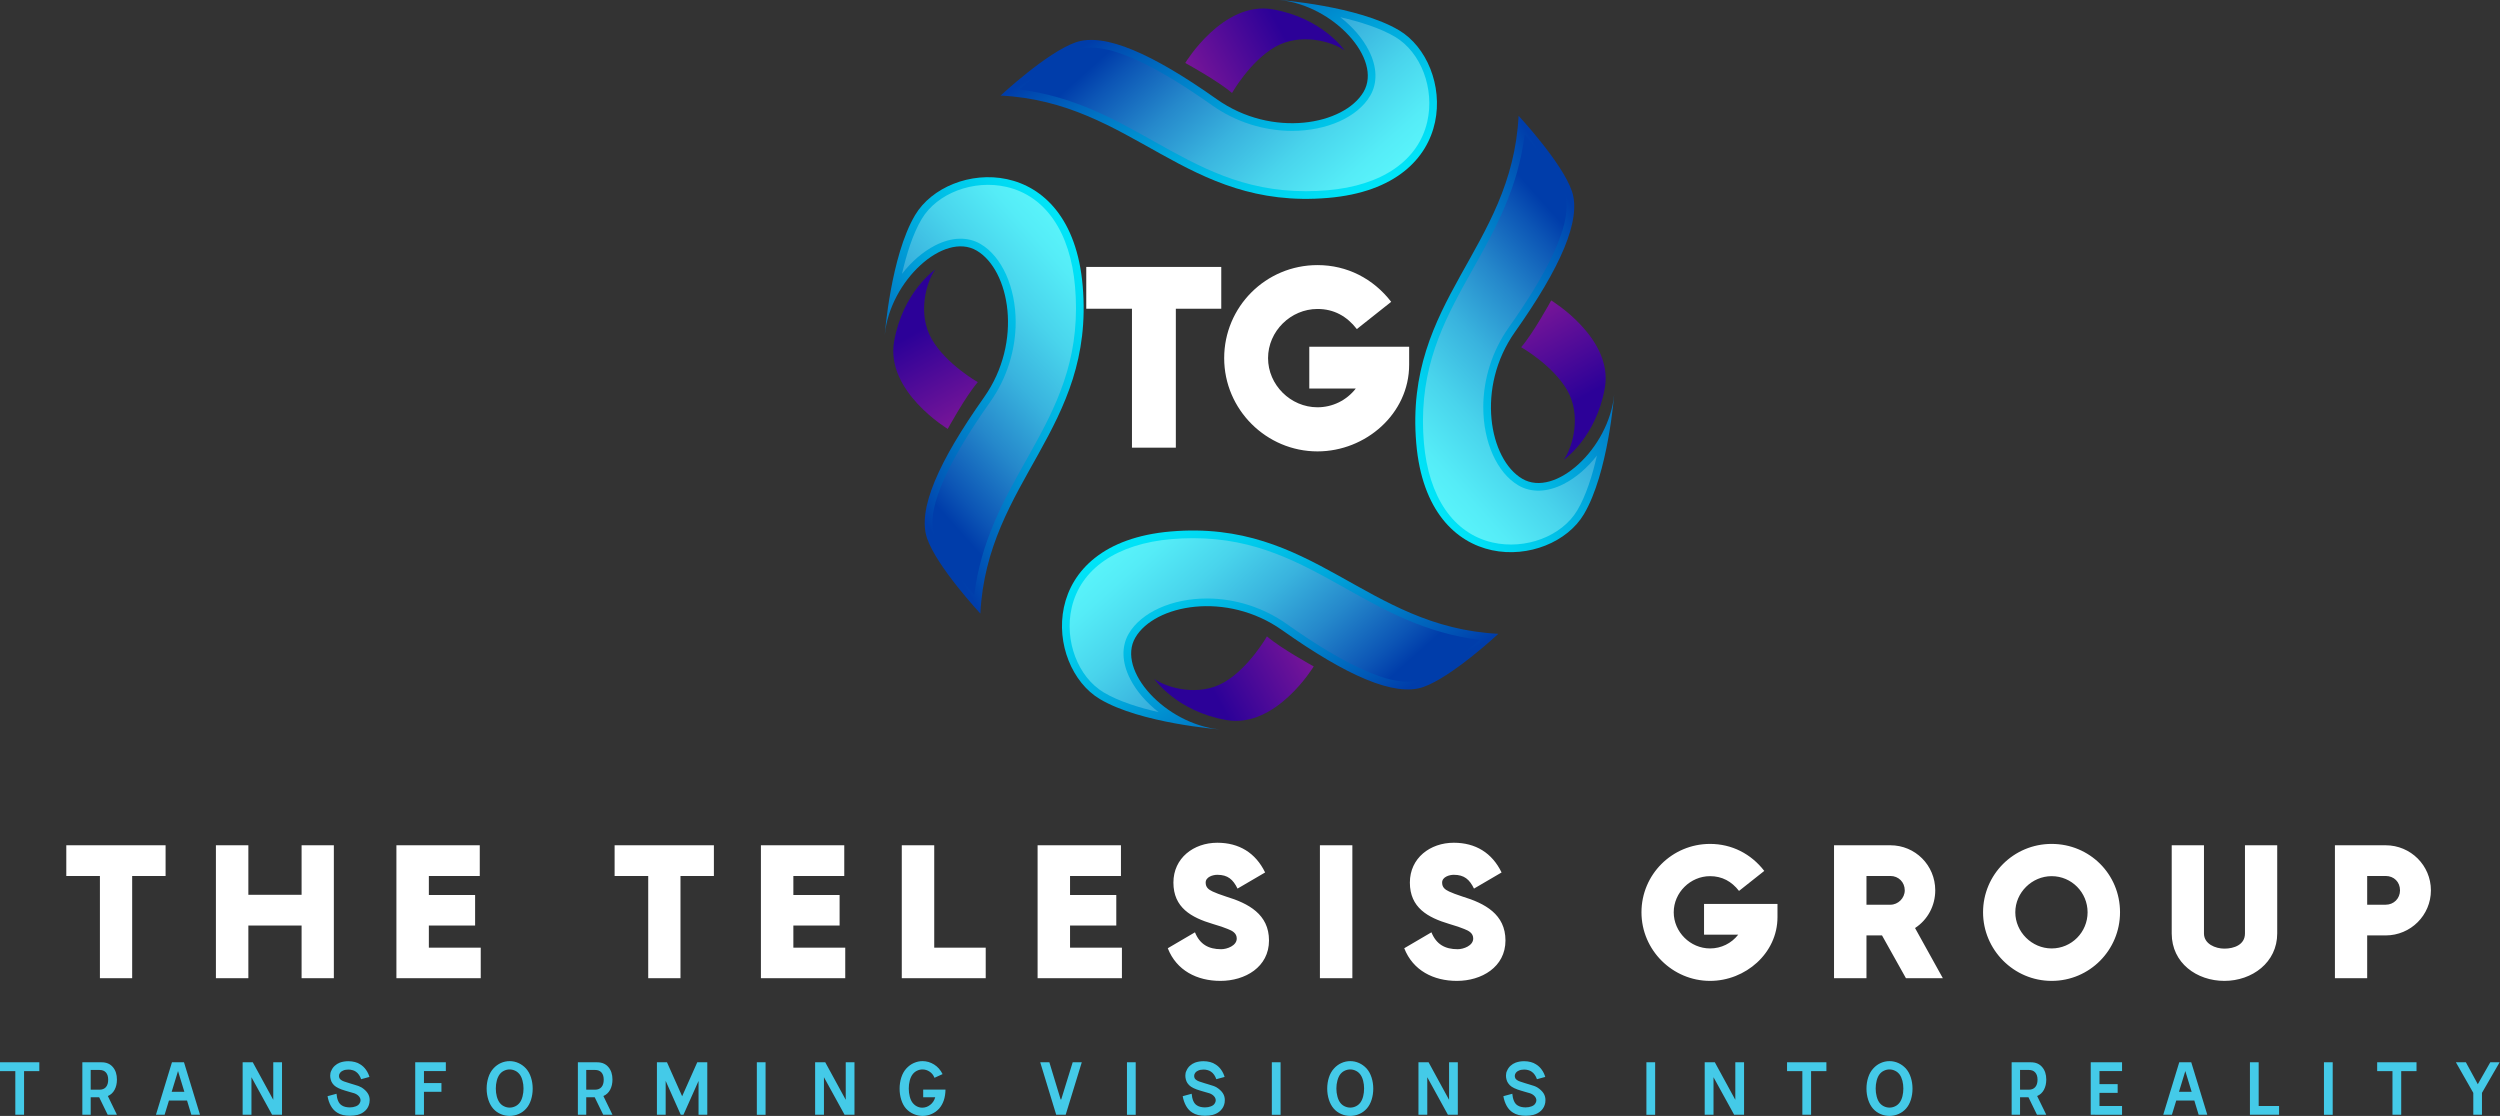 <svg xmlns="http://www.w3.org/2000/svg" width="289" height="129" viewBox="0 0 289 129" fill="none"><rect x="0" y="0" width="289" height="129" fill="#333333" stroke="none"/><path d="M115.67 11.047C115.67 11.047 121.043 6.037 124.363 4.89C127.683 3.743 133.237 6.218 140.662 11.47C147.09 16.016 155.392 14.428 157.625 10.625C159.859 6.822 154.124 0.604 147.906 0C147.906 0 156.992 0.685 161.73 3.501C168.129 7.304 169.156 21.551 153.52 22.879C136.978 24.284 131.064 11.832 115.67 11.047Z" fill="url(#paint0_linear_72_325)"></path><path d="M150.962 22.103C143.689 22.103 138.66 19.288 133.335 16.306C128.763 13.747 124.052 11.109 117.807 10.343C119.602 8.812 122.594 6.439 124.652 5.728C125.089 5.577 125.591 5.501 126.143 5.501C129.159 5.501 133.871 7.753 140.15 12.194C142.827 14.088 146.095 15.13 149.352 15.13C153.395 15.13 156.943 13.538 158.39 11.074C159.257 9.597 159.202 7.739 158.235 5.841C157.502 4.404 156.342 3.08 154.94 1.99C157.199 2.507 159.556 3.241 161.277 4.264C164.27 6.042 165.866 10.258 164.991 14.07C163.957 18.572 159.749 21.461 153.446 21.996C152.608 22.067 151.772 22.103 150.962 22.103Z" fill="url(#paint1_linear_72_325)"></path><path d="M155.436 5.827C155.436 5.827 152.886 2.09 147.126 1.079C141.366 0.067 137.014 7.278 137.014 7.278C137.014 7.278 140.795 9.344 142.422 10.751C142.422 10.751 144.488 7.102 147.39 5.431C150.292 3.761 153.941 4.772 155.436 5.827Z" fill="url(#paint2_linear_72_325)"></path><path d="M173.208 73.269C173.208 73.269 167.835 78.279 164.515 79.426C161.195 80.573 155.641 78.098 148.216 72.846C141.788 68.3 133.486 69.888 131.253 73.691C129.019 77.494 134.754 83.712 140.972 84.316C140.972 84.316 131.886 83.631 127.148 80.815C120.749 77.011 119.722 62.765 135.358 61.437C151.9 60.032 157.814 72.484 173.208 73.269Z" fill="url(#paint3_linear_72_325)"></path><path d="M137.916 62.213C145.189 62.213 150.219 65.029 155.543 68.01C160.115 70.57 164.826 73.207 171.072 73.973C169.276 75.504 166.285 77.877 164.226 78.588C163.789 78.739 163.288 78.815 162.735 78.815C159.72 78.815 155.007 76.564 148.728 72.122C146.051 70.229 142.783 69.186 139.527 69.186C135.483 69.186 131.936 70.778 130.488 73.242C129.621 74.719 129.676 76.577 130.644 78.475C131.376 79.912 132.537 81.237 133.939 82.326C131.679 81.809 129.322 81.076 127.601 80.052C124.608 78.274 123.012 74.058 123.887 70.246C124.921 65.745 129.129 62.855 135.433 62.32C136.271 62.249 137.106 62.213 137.916 62.213Z" fill="url(#paint4_linear_72_325)"></path><path d="M133.443 78.489C133.443 78.489 135.993 82.226 141.753 83.237C147.513 84.249 151.866 77.038 151.866 77.038C151.866 77.038 148.084 74.971 146.458 73.564C146.458 73.564 144.391 77.214 141.489 78.885C138.588 80.555 134.938 79.544 133.443 78.489Z" fill="url(#paint5_linear_72_325)"></path><path d="M175.55 13.389C175.55 13.389 180.56 18.761 181.707 22.082C182.854 25.402 180.379 30.956 175.127 38.381C170.581 44.809 172.169 53.111 175.972 55.344C179.776 57.578 185.994 51.843 186.597 45.625C186.597 45.625 185.912 54.711 183.096 59.449C179.293 65.848 165.046 66.874 163.718 51.239C162.313 34.697 174.765 28.782 175.55 13.389Z" fill="url(#paint6_linear_72_325)"></path><path d="M164.494 48.681C164.494 41.408 167.31 36.378 170.291 31.054C172.851 26.482 175.489 21.771 176.255 15.525C177.785 17.321 180.158 20.312 180.869 22.371C181.02 22.808 181.097 23.309 181.097 23.862C181.097 26.877 178.845 31.59 174.403 37.869C172.51 40.546 171.467 43.814 171.467 47.07C171.467 51.114 173.059 54.661 175.523 56.109C177 56.976 178.859 56.921 180.756 55.953C182.193 55.221 183.518 54.06 184.607 52.658C184.091 54.918 183.357 57.275 182.334 58.996C180.555 61.989 176.339 63.585 172.528 62.71C168.026 61.676 165.137 57.468 164.601 51.164C164.53 50.326 164.494 49.491 164.494 48.681Z" fill="url(#paint7_linear_72_325)"></path><path d="M180.77 53.154C180.77 53.154 184.507 50.604 185.518 44.844C186.53 39.084 179.319 34.731 179.319 34.731C179.319 34.731 177.253 38.513 175.846 40.139C175.846 40.139 179.495 42.206 181.166 45.108C182.836 48.01 181.825 51.659 180.77 53.154Z" fill="url(#paint8_linear_72_325)"></path><path d="M113.329 70.927C113.329 70.927 108.318 65.554 107.171 62.234C106.024 58.914 108.499 53.36 113.751 45.935C118.298 39.507 116.709 31.205 112.906 28.971C109.103 26.738 102.885 32.473 102.281 38.691C102.281 38.691 102.967 29.604 105.783 24.866C109.586 18.467 123.832 17.441 125.161 33.076C126.566 49.618 114.113 55.533 113.329 70.927Z" fill="url(#paint9_linear_72_325)"></path><path d="M124.385 35.635C124.385 42.908 121.569 47.938 118.587 53.262C116.028 57.834 113.39 62.545 112.624 68.79C111.093 66.995 108.721 64.003 108.009 61.945C107.859 61.508 107.782 61.007 107.782 60.454C107.782 57.439 110.034 52.726 114.475 46.447C116.369 43.77 117.412 40.502 117.412 37.245C117.412 33.202 115.819 29.654 113.355 28.207C111.878 27.34 110.02 27.395 108.123 28.362C106.685 29.095 105.361 30.256 104.271 31.657C104.788 29.398 105.522 27.041 106.545 25.32C108.324 22.327 112.539 20.731 116.351 21.606C120.853 22.64 123.742 26.848 124.277 33.151C124.349 33.989 124.385 34.825 124.385 35.635Z" fill="url(#paint10_linear_72_325)"></path><path d="M108.107 31.162C108.107 31.162 104.37 33.712 103.359 39.472C102.348 45.232 109.558 49.584 109.558 49.584C109.558 49.584 111.625 45.803 113.032 44.176C113.032 44.176 109.382 42.11 107.712 39.208C106.041 36.306 107.052 32.657 108.107 31.162Z" fill="url(#paint11_linear_72_325)"></path><path d="M19.142 101.262V97.713H7.664V101.262H11.55V113.076H15.278V101.262H19.142ZM34.864 97.713V103.44H28.71V97.713H24.959V113.076H28.71V106.989H34.864V113.076H38.593V97.713H34.864ZM49.576 109.55V106.989H54.922V103.463H49.576V101.262H55.461V97.713H45.825V113.076H55.573V109.55H49.576ZM82.526 101.262V97.713H71.049V101.262H74.934V113.076H78.663V101.262H82.526ZM91.713 109.55V106.989H97.058V103.463H91.713V101.262H97.597V97.713H87.962V113.076H97.71V109.55H91.713ZM107.997 109.55V97.713H104.246V113.076H113.949V109.55H107.997ZM123.697 109.55V106.989H129.043V103.463H123.697V101.262H129.582V97.713H119.946V113.076H129.694V109.55H123.697ZM141.082 113.391C143.934 113.391 146.697 111.796 146.697 108.719C146.697 105.686 144.316 104.429 141.733 103.643C141.037 103.418 140.52 103.216 140.183 103.059C139.712 102.834 139.375 102.587 139.375 102.025C139.375 101.374 140.206 101.127 140.722 101.127C141.935 101.127 142.542 101.666 143.058 102.722L146.248 100.857C145.147 98.589 143.238 97.421 140.722 97.421C137.982 97.421 135.646 99.195 135.646 102.025C135.646 104.923 137.712 106.068 140.206 106.81C140.992 107.034 141.553 107.236 141.935 107.394C142.452 107.596 142.968 107.865 142.968 108.494C142.968 109.325 141.845 109.729 141.171 109.729C139.712 109.729 138.701 109.168 138.139 107.775L134.995 109.617C136.005 112.2 138.386 113.391 141.082 113.391ZM152.582 97.713V113.076H156.333V97.713H152.582ZM168.417 113.391C171.269 113.391 174.032 111.796 174.032 108.719C174.032 105.686 171.651 104.429 169.068 103.643C168.372 103.418 167.855 103.216 167.518 103.059C167.046 102.834 166.709 102.587 166.709 102.025C166.709 101.374 167.541 101.127 168.057 101.127C169.27 101.127 169.876 101.666 170.393 102.722L173.583 100.857C172.482 98.589 170.573 97.421 168.057 97.421C165.317 97.421 162.981 99.195 162.981 102.025C162.981 104.923 165.047 106.068 167.541 106.81C168.327 107.034 168.888 107.236 169.27 107.394C169.787 107.596 170.303 107.865 170.303 108.494C170.303 109.325 169.18 109.729 168.506 109.729C167.046 109.729 166.036 109.168 165.474 107.775L162.33 109.617C163.34 112.2 165.721 113.391 168.417 113.391ZM205.477 106.023V104.496H196.987V108.045H200.94C200.154 109.056 198.963 109.64 197.683 109.64C195.392 109.64 193.483 107.73 193.483 105.462C193.483 103.171 195.414 101.284 197.683 101.284C199.076 101.284 200.176 101.891 201.03 102.991L203.95 100.678C202.422 98.701 200.199 97.556 197.683 97.556C193.281 97.556 189.754 101.104 189.754 105.462C189.754 109.842 193.348 113.391 197.683 113.391C201.771 113.391 205.477 110.201 205.477 106.023ZM217.561 108.135L220.324 113.076H224.591L221.379 107.281C222.862 106.315 223.715 104.676 223.715 102.924C223.715 100.026 221.402 97.713 218.527 97.713H212.013V113.076H215.764V108.135H217.561ZM215.764 104.586V101.262H218.527C219.47 101.262 220.189 101.98 220.189 102.924C220.189 103.822 219.425 104.586 218.527 104.586H215.764ZM237.169 113.391C241.572 113.391 245.075 109.819 245.075 105.462C245.075 101.037 241.549 97.556 237.169 97.556C232.767 97.556 229.241 101.104 229.241 105.462C229.241 109.797 232.789 113.391 237.169 113.391ZM232.969 105.462C232.969 103.171 234.901 101.284 237.169 101.284C239.483 101.284 241.325 103.171 241.325 105.462C241.325 107.753 239.483 109.64 237.169 109.64C234.878 109.64 232.969 107.73 232.969 105.462ZM263.246 107.91V97.713H259.518V107.91C259.518 109.213 258.26 109.662 257.137 109.662C256.104 109.662 254.779 109.123 254.779 107.91V97.713H251.05V107.91C251.05 111.324 253.948 113.391 257.137 113.391C260.349 113.391 263.246 111.257 263.246 107.91ZM275.779 97.713H269.917V113.076H273.646V108.135H275.779C278.677 108.135 281.013 105.799 281.013 102.924C281.013 100.049 278.677 97.713 275.779 97.713ZM273.646 104.586V101.262H275.779C276.745 101.262 277.442 101.958 277.442 102.924C277.442 103.867 276.723 104.586 275.779 104.586H273.646Z" fill="white"></path><path d="M0 122.801H4.546V123.821H2.781V128.865H1.77V123.821H0V122.801ZM10.485 128.865H9.519V122.801H11.742C12.303 122.801 12.738 122.986 13.05 123.358C13.361 123.726 13.517 124.205 13.517 124.795C13.517 125.251 13.426 125.647 13.243 125.986C13.063 126.321 12.804 126.559 12.466 126.7L13.517 128.865H12.448L11.464 126.844H10.485V128.865ZM10.485 123.686V125.968H11.505C11.831 125.968 12.079 125.866 12.25 125.662C12.421 125.462 12.506 125.179 12.506 124.813C12.506 124.454 12.419 124.175 12.246 123.978C12.072 123.783 11.825 123.686 11.505 123.686H10.485ZM21.27 122.801H19.878L18.027 128.865H19.029L19.532 127.221H21.621L22.119 128.865H23.121L21.27 122.801ZM21.311 126.21H19.846L20.579 123.812L21.311 126.21ZM31.589 127.14V122.801H32.6V128.865H31.454L29.069 124.526V128.865H28.049V122.801H29.222L31.589 127.14ZM41.809 125.716C41.677 125.641 41.554 125.583 41.44 125.541C41.327 125.499 41.174 125.451 40.982 125.397C40.952 125.391 40.873 125.367 40.744 125.325L40.394 125.218C40.124 125.14 39.932 125.078 39.819 125.033C39.678 124.988 39.558 124.932 39.459 124.863C39.363 124.797 39.294 124.729 39.253 124.661C39.208 124.562 39.185 124.467 39.185 124.378C39.185 124.249 39.227 124.129 39.311 124.018C39.392 123.907 39.506 123.822 39.652 123.762C39.826 123.681 40.033 123.641 40.272 123.641C40.431 123.641 40.585 123.662 40.735 123.704C40.888 123.743 41.018 123.801 41.126 123.879C41.267 123.969 41.389 124.092 41.494 124.247C41.602 124.4 41.686 124.569 41.746 124.755L42.707 124.494C42.623 124.198 42.489 123.919 42.303 123.659C42.117 123.401 41.904 123.199 41.665 123.052C41.479 122.924 41.265 122.829 41.023 122.769C40.783 122.706 40.53 122.675 40.263 122.675C39.916 122.675 39.588 122.73 39.28 122.841C39.067 122.922 38.872 123.043 38.696 123.205C38.519 123.367 38.386 123.558 38.296 123.78C38.212 123.93 38.17 124.117 38.17 124.342C38.17 124.494 38.191 124.647 38.233 124.8C38.275 124.956 38.335 125.092 38.413 125.209C38.523 125.379 38.666 125.52 38.839 125.631C39.01 125.742 39.224 125.845 39.482 125.941C39.584 125.977 39.712 126.019 39.868 126.067C40.027 126.112 40.161 126.152 40.272 126.188C40.554 126.266 40.779 126.33 40.946 126.381C41.165 126.459 41.342 126.571 41.476 126.718C41.611 126.865 41.678 127.025 41.678 127.199C41.678 127.327 41.639 127.447 41.562 127.558C41.478 127.705 41.333 127.817 41.126 127.895C40.916 127.976 40.689 128.016 40.443 128.016C40.263 128.016 40.091 127.997 39.926 127.958C39.759 127.916 39.623 127.859 39.518 127.787C39.332 127.676 39.188 127.501 39.086 127.262C38.985 127.022 38.923 126.748 38.902 126.439L37.864 126.718C37.936 127.137 38.065 127.513 38.251 127.845C38.437 128.178 38.681 128.437 38.983 128.623C39.169 128.745 39.39 128.837 39.648 128.897C39.903 128.954 40.17 128.982 40.452 128.982C40.761 128.982 41.053 128.949 41.328 128.883C41.696 128.787 42.003 128.617 42.249 128.371C42.495 128.128 42.647 127.831 42.707 127.477C42.725 127.363 42.734 127.259 42.734 127.163C42.734 126.866 42.655 126.6 42.496 126.363C42.34 126.126 42.111 125.911 41.809 125.716ZM47.999 128.865H49.01V126.21H51.031V125.2H49.01V123.812H51.539V122.801H47.999V128.865ZM60.819 128.16C61.068 127.884 61.257 127.543 61.386 127.136C61.514 126.728 61.579 126.3 61.579 125.851C61.579 125.396 61.513 124.963 61.381 124.553C61.249 124.142 61.056 123.797 60.802 123.515C60.55 123.243 60.261 123.033 59.935 122.886C59.608 122.739 59.268 122.666 58.915 122.666C58.568 122.666 58.23 122.738 57.904 122.882C57.581 123.025 57.292 123.237 57.037 123.515C56.78 123.797 56.585 124.142 56.453 124.553C56.321 124.963 56.255 125.393 56.255 125.842C56.255 126.291 56.321 126.721 56.453 127.131C56.585 127.542 56.772 127.884 57.015 128.16C57.254 128.432 57.542 128.641 57.877 128.784C58.21 128.928 58.556 129 58.915 129C59.274 129 59.62 128.928 59.953 128.784C60.285 128.641 60.574 128.432 60.819 128.16ZM57.756 127.468C57.615 127.276 57.506 127.035 57.428 126.745C57.353 126.457 57.316 126.153 57.316 125.833C57.316 125.513 57.353 125.209 57.428 124.921C57.506 124.631 57.615 124.39 57.756 124.198C57.894 124.012 58.066 123.871 58.273 123.776C58.476 123.677 58.687 123.627 58.906 123.627C59.13 123.627 59.346 123.677 59.553 123.776C59.756 123.871 59.932 124.015 60.078 124.207C60.219 124.393 60.327 124.631 60.402 124.921C60.48 125.209 60.519 125.513 60.519 125.833C60.519 126.147 60.481 126.45 60.406 126.74C60.334 127.028 60.228 127.267 60.087 127.459C59.941 127.651 59.765 127.795 59.562 127.89C59.355 127.989 59.139 128.039 58.915 128.039C58.69 128.039 58.476 127.989 58.273 127.89C58.066 127.795 57.894 127.654 57.756 127.468ZM67.769 128.865H66.803V122.801H69.027C69.587 122.801 70.022 122.986 70.334 123.358C70.645 123.726 70.801 124.205 70.801 124.795C70.801 125.251 70.71 125.647 70.527 125.986C70.344 126.321 70.085 126.559 69.75 126.7L70.801 128.865H69.732L68.748 126.844H67.769V128.865ZM67.769 123.686V125.968H68.789C69.115 125.968 69.364 125.866 69.534 125.662C69.705 125.462 69.79 125.179 69.79 124.813C69.79 124.454 69.704 124.175 69.53 123.978C69.356 123.783 69.109 123.686 68.789 123.686H67.769ZM80.599 122.81V122.801H81.762V128.865H80.751V124.957L79.008 128.865H78.694L76.951 124.948V128.865H75.94V122.801H77.104L78.856 126.727L80.599 122.81ZM88.5 122.801H87.49V128.874H88.5V122.801ZM97.768 127.14V122.801H98.778V128.865H97.633L95.248 124.526V128.865H94.228V122.801H95.4L97.768 127.14ZM106.721 125.959H109.299C109.284 126.884 109.037 127.618 108.558 128.16C108.306 128.432 108.014 128.641 107.682 128.784C107.352 128.928 107.01 129 106.653 129C106.294 129 105.949 128.928 105.62 128.784C105.288 128.641 104.996 128.432 104.744 128.16C104.501 127.887 104.316 127.548 104.187 127.14C104.058 126.73 103.994 126.3 103.994 125.851C103.994 125.396 104.06 124.963 104.191 124.553C104.323 124.142 104.515 123.8 104.766 123.524C105.027 123.24 105.319 123.025 105.642 122.882C105.969 122.738 106.304 122.666 106.649 122.666C107.119 122.666 107.564 122.796 107.983 123.057C108.399 123.317 108.726 123.687 108.962 124.166L108.028 124.593C107.905 124.285 107.715 124.047 107.457 123.879C107.203 123.711 106.93 123.627 106.64 123.627C106.421 123.627 106.21 123.677 106.006 123.776C105.806 123.871 105.635 124.012 105.494 124.198C105.353 124.384 105.244 124.623 105.166 124.917C105.091 125.207 105.054 125.516 105.054 125.842C105.054 126.162 105.091 126.466 105.166 126.754C105.238 127.044 105.344 127.282 105.485 127.468C105.632 127.657 105.803 127.801 105.997 127.899C106.195 127.998 106.4 128.048 106.613 128.048C106.945 128.048 107.251 127.94 107.529 127.724C107.811 127.509 108.005 127.215 108.113 126.844H106.721V125.959ZM122.677 127.095L124.002 122.801H125.053L123.193 128.865H122.097L120.251 122.801H121.307L122.609 127.095H122.677ZM131.288 122.801H130.278V128.874H131.288V122.801ZM140.663 125.716C140.535 125.641 140.412 125.583 140.295 125.541C140.181 125.499 140.029 125.451 139.837 125.397C139.81 125.391 139.732 125.367 139.603 125.325L139.248 125.218C138.979 125.14 138.787 125.078 138.673 125.033C138.536 124.988 138.417 124.932 138.319 124.863C138.22 124.797 138.151 124.729 138.112 124.661C138.067 124.562 138.044 124.467 138.044 124.378C138.044 124.249 138.085 124.129 138.166 124.018C138.247 123.907 138.36 123.822 138.507 123.762C138.681 123.681 138.889 123.641 139.132 123.641C139.287 123.641 139.442 123.662 139.594 123.704C139.744 123.743 139.873 123.801 139.981 123.879C140.121 123.969 140.246 124.092 140.353 124.247C140.458 124.4 140.542 124.569 140.605 124.755L141.566 124.494C141.479 124.198 141.345 123.919 141.162 123.659C140.976 123.401 140.762 123.199 140.52 123.052C140.334 122.924 140.121 122.829 139.882 122.769C139.639 122.706 139.386 122.675 139.123 122.675C138.775 122.675 138.446 122.73 138.134 122.841C137.922 122.922 137.727 123.043 137.55 123.205C137.374 123.367 137.24 123.558 137.151 123.78C137.067 123.93 137.025 124.117 137.025 124.342C137.025 124.494 137.046 124.647 137.088 124.8C137.13 124.956 137.189 125.092 137.267 125.209C137.381 125.379 137.523 125.52 137.694 125.631C137.865 125.742 138.079 125.845 138.336 125.941C138.438 125.977 138.569 126.019 138.727 126.067C138.883 126.112 139.018 126.152 139.132 126.188C139.41 126.266 139.635 126.33 139.805 126.381C140.024 126.459 140.201 126.571 140.335 126.718C140.47 126.865 140.538 127.025 140.538 127.199C140.538 127.327 140.499 127.447 140.421 127.558C140.334 127.705 140.187 127.817 139.981 127.895C139.774 127.976 139.546 128.016 139.298 128.016C139.118 128.016 138.946 127.997 138.781 127.958C138.617 127.916 138.48 127.859 138.372 127.787C138.187 127.676 138.043 127.501 137.941 127.262C137.842 127.022 137.781 126.748 137.757 126.439L136.719 126.718C136.794 127.137 136.924 127.513 137.11 127.845C137.296 128.178 137.54 128.437 137.842 128.623C138.028 128.745 138.248 128.837 138.503 128.897C138.757 128.954 139.025 128.982 139.307 128.982C139.615 128.982 139.907 128.949 140.183 128.883C140.554 128.787 140.861 128.617 141.104 128.371C141.349 128.128 141.503 127.831 141.566 127.477C141.581 127.363 141.589 127.259 141.589 127.163C141.589 126.866 141.511 126.6 141.355 126.363C141.196 126.126 140.966 125.911 140.663 125.716ZM148.035 122.801H147.024V128.874H148.035V122.801ZM157.99 128.16C158.238 127.884 158.427 127.543 158.556 127.136C158.685 126.728 158.749 126.3 158.749 125.851C158.749 125.396 158.683 124.963 158.551 124.553C158.419 124.142 158.228 123.797 157.976 123.515C157.722 123.243 157.433 123.033 157.109 122.886C156.783 122.739 156.443 122.666 156.09 122.666C155.739 122.666 155.402 122.738 155.079 122.882C154.752 123.025 154.463 123.237 154.212 123.515C153.951 123.797 153.755 124.142 153.623 124.553C153.492 124.963 153.426 125.393 153.426 125.842C153.426 126.291 153.492 126.721 153.623 127.131C153.755 127.542 153.942 127.884 154.185 128.16C154.427 128.432 154.715 128.641 155.047 128.784C155.383 128.928 155.73 129 156.09 129C156.449 129 156.793 128.928 157.123 128.784C157.455 128.641 157.744 128.432 157.99 128.16ZM154.926 127.468C154.785 127.276 154.678 127.035 154.603 126.745C154.525 126.457 154.486 126.153 154.486 125.833C154.486 125.513 154.525 125.209 154.603 124.921C154.678 124.631 154.785 124.39 154.926 124.198C155.067 124.012 155.239 123.871 155.443 123.776C155.649 123.677 155.862 123.627 156.081 123.627C156.305 123.627 156.519 123.677 156.723 123.776C156.93 123.871 157.105 124.015 157.249 124.207C157.389 124.393 157.499 124.631 157.576 124.921C157.651 125.209 157.689 125.513 157.689 125.833C157.689 126.147 157.653 126.45 157.581 126.74C157.506 127.028 157.398 127.267 157.258 127.459C157.114 127.651 156.939 127.795 156.732 127.89C156.528 127.989 156.314 128.039 156.09 128.039C155.865 128.039 155.649 127.989 155.443 127.89C155.239 127.795 155.067 127.654 154.926 127.468ZM167.513 127.14V122.801H168.524V128.865H167.378L164.993 124.526V128.865H163.973V122.801H165.146L167.513 127.14ZM177.728 125.716C177.6 125.641 177.478 125.583 177.364 125.541C177.248 125.499 177.093 125.451 176.902 125.397C176.875 125.391 176.797 125.367 176.668 125.325L176.313 125.218C176.044 125.14 175.854 125.078 175.743 125.033C175.602 124.988 175.482 124.932 175.383 124.863C175.285 124.797 175.216 124.729 175.177 124.661C175.132 124.562 175.109 124.467 175.109 124.378C175.109 124.249 175.15 124.129 175.231 124.018C175.312 123.907 175.425 123.822 175.572 123.762C175.746 123.681 175.954 123.641 176.197 123.641C176.352 123.641 176.506 123.662 176.659 123.704C176.812 123.743 176.941 123.801 177.046 123.879C177.186 123.969 177.311 124.092 177.418 124.247C177.523 124.4 177.607 124.569 177.67 124.755L178.631 124.494C178.547 124.198 178.413 123.919 178.227 123.659C178.041 123.401 177.827 123.199 177.585 123.052C177.399 122.924 177.186 122.829 176.947 122.769C176.704 122.706 176.451 122.675 176.188 122.675C175.84 122.675 175.512 122.73 175.204 122.841C174.988 122.922 174.792 123.043 174.615 123.205C174.439 123.367 174.305 123.558 174.215 123.78C174.132 123.93 174.09 124.117 174.09 124.342C174.09 124.494 174.111 124.647 174.153 124.8C174.195 124.956 174.256 125.092 174.337 125.209C174.448 125.379 174.588 125.52 174.759 125.631C174.93 125.742 175.145 125.845 175.406 125.941C175.505 125.977 175.633 126.019 175.792 126.067C175.948 126.112 176.083 126.152 176.197 126.188C176.478 126.266 176.703 126.33 176.87 126.381C177.089 126.459 177.266 126.571 177.4 126.718C177.535 126.865 177.603 127.025 177.603 127.199C177.603 127.327 177.564 127.447 177.486 127.558C177.402 127.705 177.255 127.817 177.046 127.895C176.839 127.976 176.611 128.016 176.363 128.016C176.183 128.016 176.011 127.997 175.846 127.958C175.681 127.916 175.545 127.859 175.437 127.787C175.252 127.676 175.109 127.501 175.011 127.262C174.909 127.022 174.846 126.748 174.822 126.439L173.789 126.718C173.861 127.137 173.989 127.513 174.175 127.845C174.361 128.178 174.605 128.437 174.907 128.623C175.093 128.745 175.313 128.837 175.568 128.897C175.825 128.954 176.093 128.982 176.372 128.982C176.68 128.982 176.972 128.949 177.248 128.883C177.619 128.787 177.928 128.617 178.173 128.371C178.416 128.128 178.568 127.831 178.631 127.477C178.646 127.363 178.654 127.259 178.654 127.163C178.654 126.866 178.576 126.6 178.42 126.363C178.261 126.126 178.031 125.911 177.728 125.716ZM191.335 122.801H190.324V128.874H191.335V122.801ZM200.602 127.14V122.801H201.613V128.865H200.468L198.082 124.526V128.865H197.063V122.801H198.235L200.602 127.14ZM206.582 122.801H211.132V123.821H209.362V128.865H208.352V123.821H206.582V122.801ZM220.332 128.16C220.578 127.884 220.765 127.543 220.894 127.136C221.022 126.728 221.087 126.3 221.087 125.851C221.087 125.396 221.021 124.963 220.889 124.553C220.757 124.142 220.566 123.797 220.314 123.515C220.06 123.243 219.771 123.033 219.447 122.886C219.121 122.739 218.781 122.666 218.427 122.666C218.08 122.666 217.743 122.738 217.417 122.882C217.09 123.025 216.801 123.237 216.55 123.515C216.289 123.797 216.093 124.142 215.961 124.553C215.829 124.963 215.764 125.393 215.764 125.842C215.764 126.291 215.829 126.721 215.961 127.131C216.093 127.542 216.28 127.884 216.523 128.16C216.765 128.432 217.053 128.641 217.385 128.784C217.721 128.928 218.068 129 218.427 129C218.787 129 219.131 128.928 219.461 128.784C219.793 128.641 220.084 128.432 220.332 128.16ZM217.264 127.468C217.123 127.276 217.015 127.035 216.941 126.745C216.866 126.457 216.828 126.153 216.828 125.833C216.828 125.513 216.866 125.209 216.941 124.921C217.015 124.631 217.123 124.39 217.264 124.198C217.405 124.012 217.577 123.871 217.781 123.776C217.987 123.677 218.2 123.627 218.418 123.627C218.643 123.627 218.857 123.677 219.061 123.776C219.267 123.871 219.444 124.015 219.591 124.207C219.729 124.393 219.836 124.631 219.914 124.921C219.989 125.209 220.027 125.513 220.027 125.833C220.027 126.147 219.991 126.45 219.919 126.74C219.844 127.028 219.736 127.267 219.595 127.459C219.452 127.651 219.276 127.795 219.07 127.89C218.866 127.989 218.652 128.039 218.427 128.039C218.203 128.039 217.987 127.989 217.781 127.89C217.577 127.795 217.405 127.654 217.264 127.468ZM233.517 128.865H232.546V122.801H234.77C235.33 122.801 235.766 122.986 236.077 123.358C236.392 123.726 236.549 124.205 236.549 124.795C236.549 125.251 236.458 125.647 236.275 125.986C236.092 126.321 235.832 126.559 235.493 126.7L236.549 128.865H235.475L234.491 126.844H233.517V128.865ZM233.517 123.686V125.968H234.532C234.858 125.968 235.107 125.866 235.278 125.662C235.451 125.462 235.538 125.179 235.538 124.813C235.538 124.454 235.45 124.175 235.273 123.978C235.099 123.783 234.852 123.686 234.532 123.686H233.517ZM245.309 122.801V123.812H242.699V125.325H244.801V126.336H242.699V127.854H245.309V128.874H242.191V128.865H241.688V122.801H245.309ZM253.309 122.801H251.921L250.07 128.865H251.072L251.575 127.221H253.664L254.163 128.865H255.164L253.309 122.801ZM253.354 126.21H251.89L252.622 123.812L253.354 126.21ZM260.092 122.801H261.103V127.854H263.461V128.865H260.092V122.801ZM269.661 122.801H268.65V128.874H269.661V122.801ZM274.8 122.801H279.35V123.821H277.58V128.865H276.57V123.821H274.8V122.801ZM286.915 126.336V128.865H285.913V126.336L283.901 122.801H285.055L286.434 125.334L287.876 122.801H288.955L286.915 126.336Z" fill="#44CAE8"></path><path d="M141.178 35.686V30.861H125.572V35.686H130.855V51.754H135.927V35.686H141.178ZM162.898 42.163V40.084H151.353V44.913H156.73C155.661 46.287 154.039 47.082 152.301 47.082C149.183 47.082 146.587 44.486 146.587 41.4C146.587 38.282 149.215 35.717 152.301 35.717C154.192 35.717 155.688 36.544 156.851 38.04L160.822 34.891C158.742 32.204 155.719 30.645 152.301 30.645C146.313 30.645 141.515 35.475 141.515 41.4C141.515 47.356 146.402 52.181 152.301 52.181C157.858 52.181 162.898 47.846 162.898 42.163Z" fill="white"></path><defs><linearGradient id="paint0_linear_72_325" x1="134.495" y1="-0.571" x2="156.046" y2="35.016" gradientUnits="userSpaceOnUse"><stop offset="0.006" stop-color="#003DAA"></stop><stop offset="0.047" stop-color="#004AB0"></stop><stop offset="0.224" stop-color="#007DC8"></stop><stop offset="0.398" stop-color="#00A8DC"></stop><stop offset="0.565" stop-color="#00C9EB"></stop><stop offset="0.725" stop-color="#00E1F6"></stop><stop offset="0.874" stop-color="#00EFFD"></stop><stop offset="1" stop-color="#00F4FF"></stop></linearGradient><linearGradient id="paint1_linear_72_325" x1="133.763" y1="0.603" x2="160.566" y2="30.576" gradientUnits="userSpaceOnUse"><stop offset="0.006" stop-color="#003DAA"></stop><stop offset="0.078" stop-color="#0C55B5"></stop><stop offset="0.249" stop-color="#2588CB"></stop><stop offset="0.417" stop-color="#39B3DE"></stop><stop offset="0.58" stop-color="#49D4EC"></stop><stop offset="0.734" stop-color="#55ECF7"></stop><stop offset="0.878" stop-color="#5CFAFD"></stop><stop offset="1" stop-color="#5EFFFF"></stop></linearGradient><linearGradient id="paint2_linear_72_325" x1="138.375" y1="9.736" x2="148.516" y2="4.122" gradientUnits="userSpaceOnUse"><stop offset="0.006" stop-color="#771598"></stop><stop offset="0.165" stop-color="#6A1298"></stop><stop offset="1" stop-color="#2C0198"></stop></linearGradient><linearGradient id="paint3_linear_72_325" x1="154.383" y1="84.887" x2="132.832" y2="49.3" gradientUnits="userSpaceOnUse"><stop offset="0.006" stop-color="#003DAA"></stop><stop offset="0.047" stop-color="#004AB0"></stop><stop offset="0.224" stop-color="#007DC8"></stop><stop offset="0.398" stop-color="#00A8DC"></stop><stop offset="0.565" stop-color="#00C9EB"></stop><stop offset="0.725" stop-color="#00E1F6"></stop><stop offset="0.874" stop-color="#00EFFD"></stop><stop offset="1" stop-color="#00F4FF"></stop></linearGradient><linearGradient id="paint4_linear_72_325" x1="155.116" y1="83.713" x2="128.312" y2="53.74" gradientUnits="userSpaceOnUse"><stop offset="0.006" stop-color="#003DAA"></stop><stop offset="0.078" stop-color="#0C55B5"></stop><stop offset="0.249" stop-color="#2588CB"></stop><stop offset="0.417" stop-color="#39B3DE"></stop><stop offset="0.58" stop-color="#49D4EC"></stop><stop offset="0.734" stop-color="#55ECF7"></stop><stop offset="0.878" stop-color="#5CFAFD"></stop><stop offset="1" stop-color="#5EFFFF"></stop></linearGradient><linearGradient id="paint5_linear_72_325" x1="150.505" y1="74.579" x2="140.363" y2="80.194" gradientUnits="userSpaceOnUse"><stop offset="0.006" stop-color="#771598"></stop><stop offset="0.165" stop-color="#6A1298"></stop><stop offset="1" stop-color="#2C0198"></stop></linearGradient><linearGradient id="paint6_linear_72_325" x1="187.168" y1="32.214" x2="151.581" y2="53.765" gradientUnits="userSpaceOnUse"><stop offset="0.006" stop-color="#003DAA"></stop><stop offset="0.047" stop-color="#004AB0"></stop><stop offset="0.224" stop-color="#007DC8"></stop><stop offset="0.398" stop-color="#00A8DC"></stop><stop offset="0.565" stop-color="#00C9EB"></stop><stop offset="0.725" stop-color="#00E1F6"></stop><stop offset="0.874" stop-color="#00EFFD"></stop><stop offset="1" stop-color="#00F4FF"></stop></linearGradient><linearGradient id="paint7_linear_72_325" x1="185.994" y1="31.481" x2="156.021" y2="58.285" gradientUnits="userSpaceOnUse"><stop offset="0.006" stop-color="#003DAA"></stop><stop offset="0.078" stop-color="#0C55B5"></stop><stop offset="0.249" stop-color="#2588CB"></stop><stop offset="0.417" stop-color="#39B3DE"></stop><stop offset="0.58" stop-color="#49D4EC"></stop><stop offset="0.734" stop-color="#55ECF7"></stop><stop offset="0.878" stop-color="#5CFAFD"></stop><stop offset="1" stop-color="#5EFFFF"></stop></linearGradient><linearGradient id="paint8_linear_72_325" x1="176.861" y1="36.092" x2="182.475" y2="46.234" gradientUnits="userSpaceOnUse"><stop offset="0.006" stop-color="#771598"></stop><stop offset="0.165" stop-color="#6A1298"></stop><stop offset="1" stop-color="#2C0198"></stop></linearGradient><linearGradient id="paint9_linear_72_325" x1="101.71" y1="52.102" x2="137.297" y2="30.551" gradientUnits="userSpaceOnUse"><stop offset="0.006" stop-color="#003DAA"></stop><stop offset="0.047" stop-color="#004AB0"></stop><stop offset="0.224" stop-color="#007DC8"></stop><stop offset="0.398" stop-color="#00A8DC"></stop><stop offset="0.565" stop-color="#00C9EB"></stop><stop offset="0.725" stop-color="#00E1F6"></stop><stop offset="0.874" stop-color="#00EFFD"></stop><stop offset="1" stop-color="#00F4FF"></stop></linearGradient><linearGradient id="paint10_linear_72_325" x1="102.885" y1="52.834" x2="132.857" y2="26.031" gradientUnits="userSpaceOnUse"><stop offset="0.006" stop-color="#003DAA"></stop><stop offset="0.078" stop-color="#0C55B5"></stop><stop offset="0.249" stop-color="#2588CB"></stop><stop offset="0.417" stop-color="#39B3DE"></stop><stop offset="0.58" stop-color="#49D4EC"></stop><stop offset="0.734" stop-color="#55ECF7"></stop><stop offset="0.878" stop-color="#5CFAFD"></stop><stop offset="1" stop-color="#5EFFFF"></stop></linearGradient><linearGradient id="paint11_linear_72_325" x1="112.017" y1="48.224" x2="106.402" y2="38.082" gradientUnits="userSpaceOnUse"><stop offset="0.006" stop-color="#771598"></stop><stop offset="0.165" stop-color="#6A1298"></stop><stop offset="1" stop-color="#2C0198"></stop></linearGradient></defs></svg>